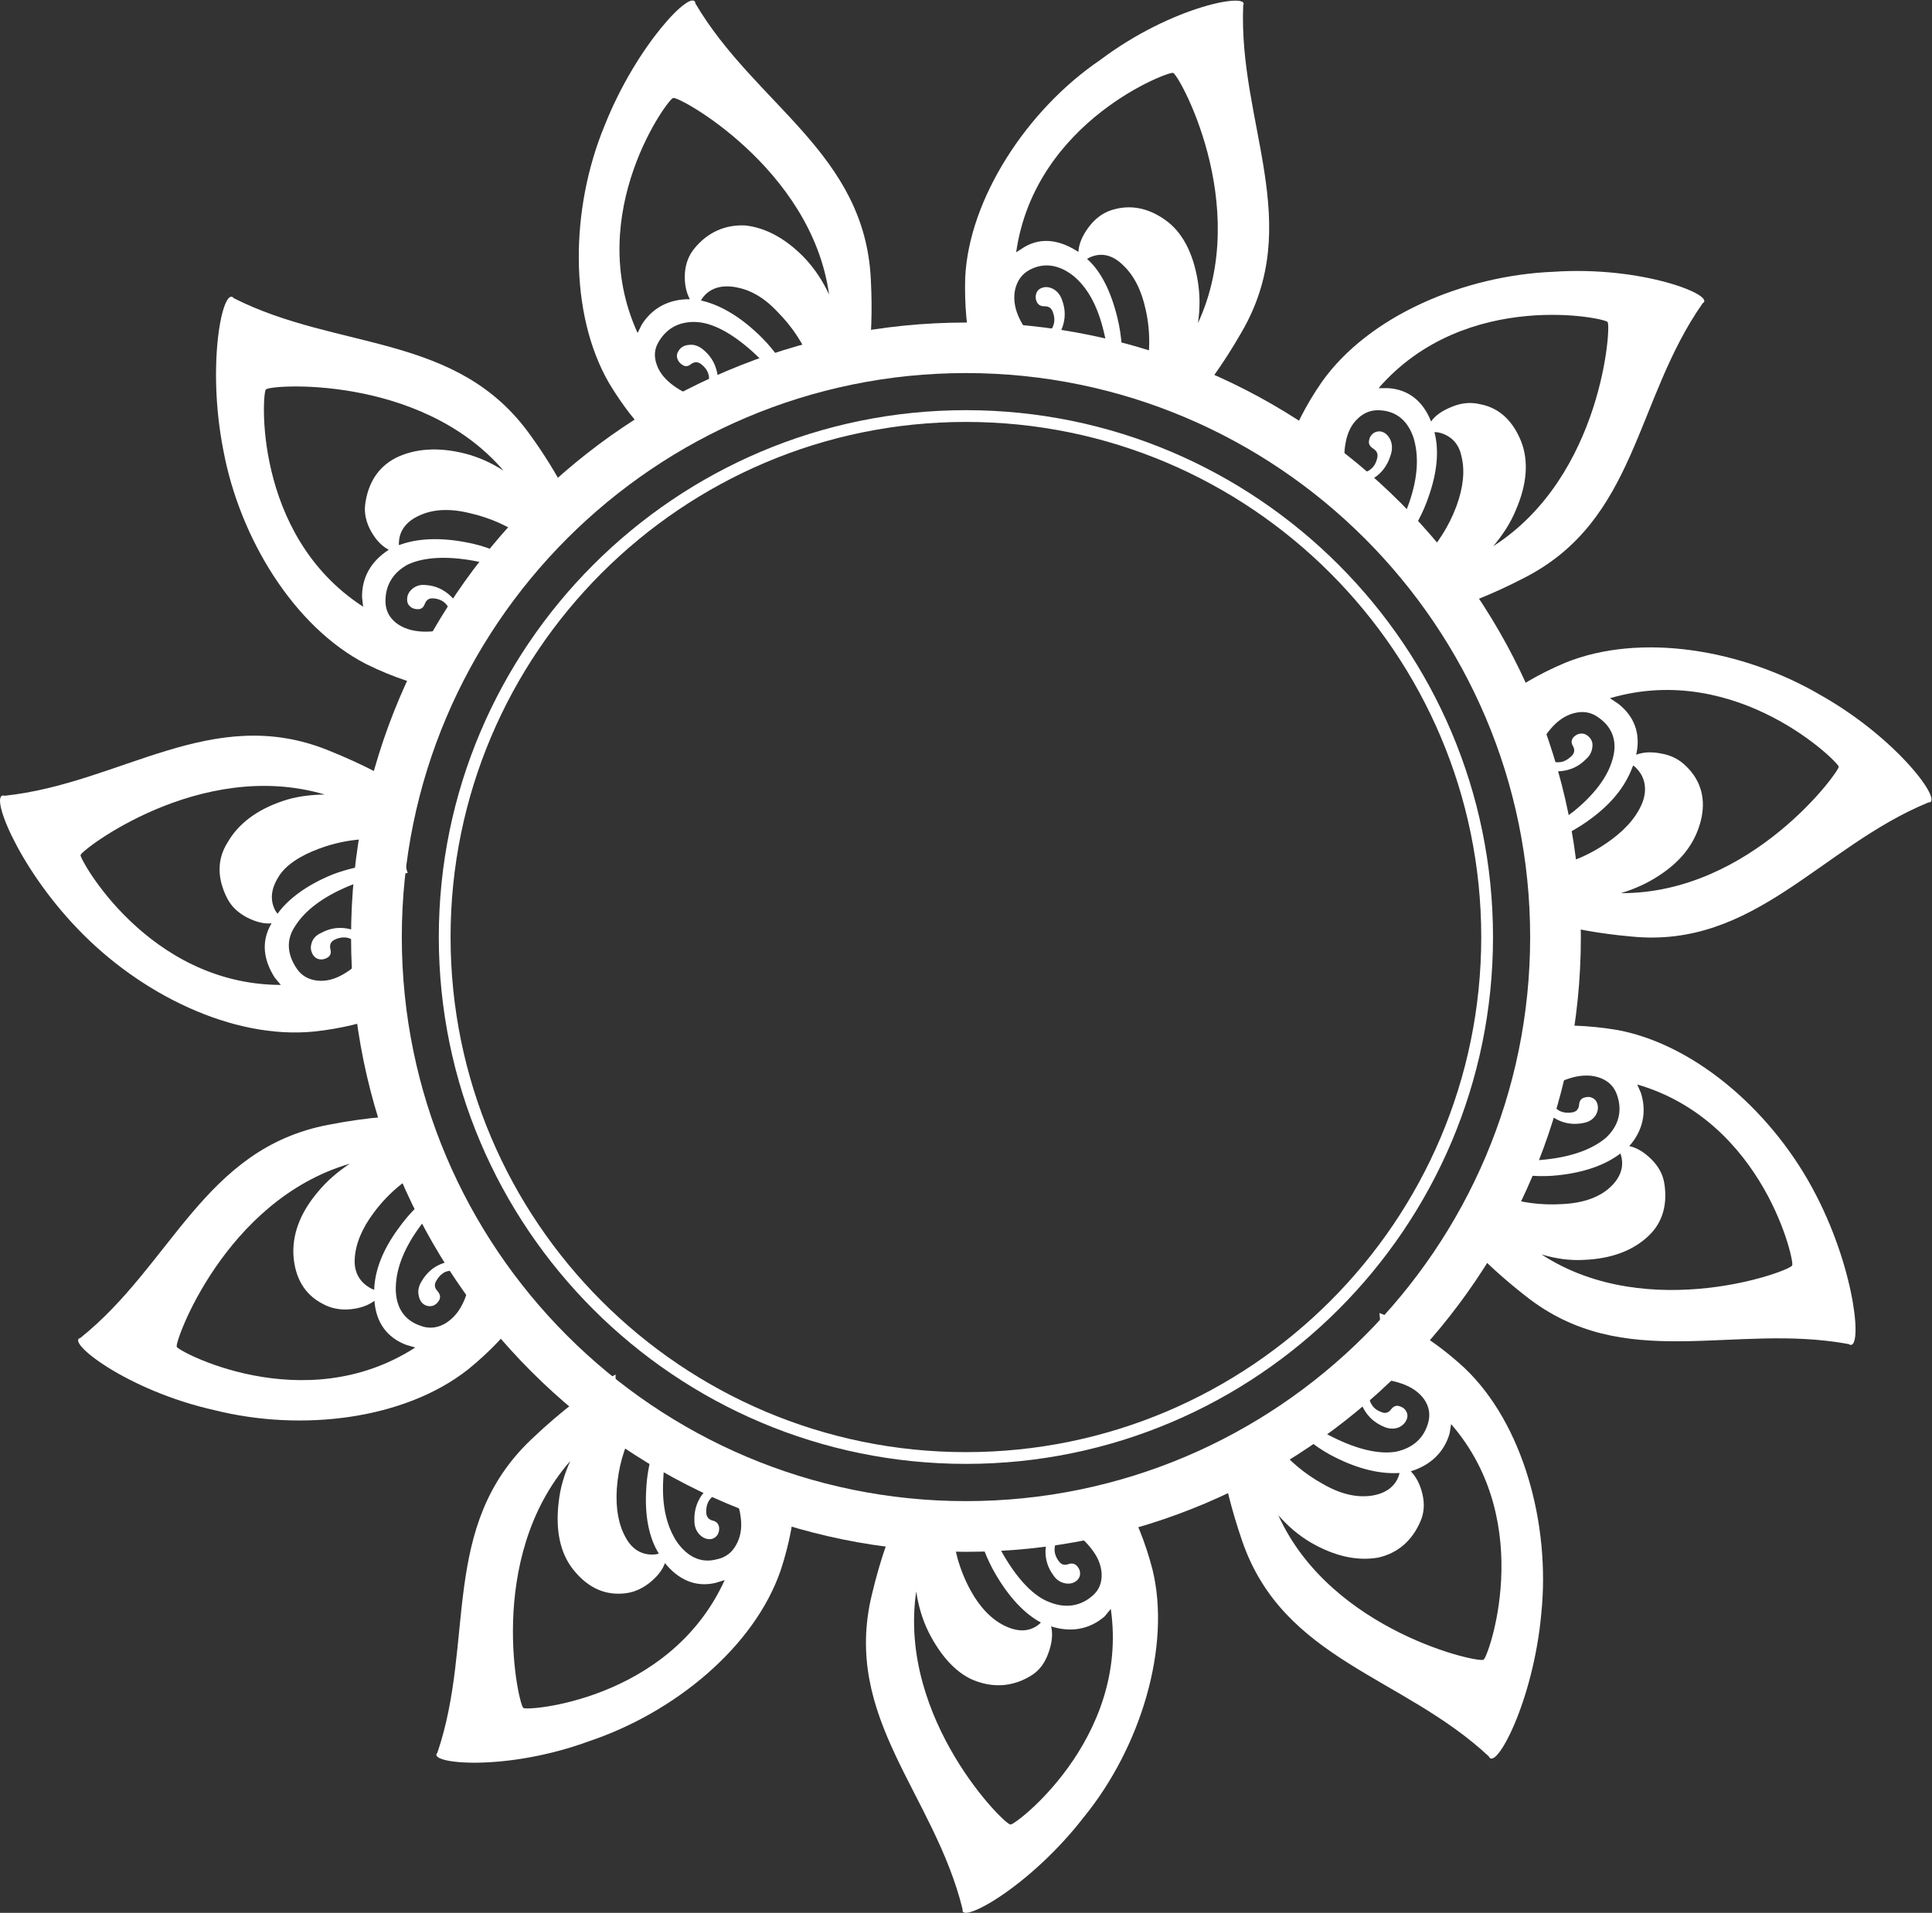 <?xml version="1.0" encoding="UTF-8" standalone="no"?> <svg xmlns:dc="http://purl.org/dc/elements/1.1/" xmlns:cc="http://creativecommons.org/ns#" xmlns:rdf="http://www.w3.org/1999/02/22-rdf-syntax-ns#" xmlns:svg="http://www.w3.org/2000/svg" xmlns="http://www.w3.org/2000/svg" viewBox="0 0 218.88 216.76" height="216.76" width="218.88" xml:space="preserve" id="svg2"><rect x="0" y="0" width="218.88" height="216.76" fill="#333333" stroke="none"/><defs id="defs6"><clipPath id="clipPath18"><path id="path16" d="M 0,0 H 164.16 V 162.57 H 0 Z"></path></clipPath></defs><g transform="matrix(1.333,0,0,-1.333,0,216.76)" id="g10"><g id="g12"><g clip-path="url(#clipPath18)" id="g14"><g transform="translate(132.348,67.43)" id="g20"><path id="path22" style="fill:#ffffff;fill-opacity:1;fill-rule:nonzero;stroke:none" d="M 0,0 C 0.686,-0.35 1.438,-0.448 2.242,-0.281 2.681,-0.202 3.023,0.01 3.25,0.341 3.455,0.666 3.519,1.031 3.4,1.381 3.321,1.608 3.198,1.756 2.999,1.84 2.799,1.948 2.601,1.953 2.357,1.889 2.049,1.82 1.891,1.628 1.86,1.283 1.84,0.932 1.665,0.7 1.329,0.626 0.88,0.543 0.533,0.592 0.222,0.735 -0.076,0.878 -0.31,1.154 -0.441,1.5 -0.517,1.667 -0.54,1.83 -0.547,1.978 -0.617,1.529 -0.74,1.095 -0.9,0.671 -0.656,0.415 -0.37,0.187 0,0"></path></g><g transform="translate(152.311,55.042)" id="g24"><path id="path26" style="fill:#ffffff;fill-opacity:1;fill-rule:nonzero;stroke:none" d="m 0,0 c 0.108,-0.385 -12.146,-5.05 -21.302,0.932 1.213,-0.365 2.399,-0.532 3.563,-0.468 2.335,0.084 4.189,0.779 5.491,1.997 1.31,1.203 1.66,2.826 1.386,4.522 -0.13,0.789 -0.518,1.47 -1.134,2.072 -0.621,0.601 -1.225,0.952 -1.842,1.084 1.168,1.317 1.489,2.895 0.999,4.493 l -0.321,0.745 C -2.316,12.216 0.281,0.094 0,0 m 2.042,5.962 c -3.494,6.841 -10.043,12.724 -16.807,14.031 -2.629,0.449 -4.888,0.478 -6.875,0.276 0.688,-1.055 1.107,-2.298 1.23,-3.57 h 0.245 c -0.087,-0.045 -0.163,-0.099 -0.232,-0.158 0.037,-0.557 0.032,-1.115 -0.025,-1.657 0.202,0.493 0.829,0.848 1.891,1.124 0.827,0.192 1.593,0.178 2.282,-0.098 0.69,-0.277 1.154,-0.755 1.383,-1.461 0.441,-1.301 0.15,-2.544 -0.915,-3.565 -1.135,-0.991 -2.907,-1.657 -5.26,-1.894 -1.21,-0.133 -2.345,-0.108 -3.434,0.025 0.051,-0.355 0.081,-0.71 0.081,-1.065 1.543,-0.34 3.053,-0.454 4.505,-0.291 2.232,0.237 4.029,0.878 5.291,1.849 0.037,-0.059 0.057,-0.152 0.092,-0.296 0.222,-0.961 -0.161,-1.879 -1.053,-2.658 -0.9,-0.789 -2.224,-1.267 -3.997,-1.346 -1.81,-0.114 -3.487,0.133 -5.07,0.646 -0.409,-1.667 -1.344,-3.166 -2.776,-4.147 1.267,-1.362 2.828,-2.807 4.724,-4.291 8.394,-6.668 17.65,-2.283 27.482,-4.108 1.21,-0.839 0.673,5.997 -2.762,12.654"></path></g><g transform="translate(126.088,21.532)" id="g28"><path id="path30" style="fill:#ffffff;fill-opacity:1;fill-rule:nonzero;stroke:none" d="m 0,0 c -0.124,-0.385 -12.943,2.313 -17.443,12.27 0.836,-0.952 1.728,-1.711 2.754,-2.318 2.022,-1.173 3.953,-1.592 5.718,-1.287 1.714,0.375 2.914,1.48 3.6,3.067 0.316,0.716 0.375,1.495 0.176,2.338 -0.2,0.843 -0.553,1.494 -0.992,1.933 1.687,0.513 2.845,1.628 3.304,3.226 l 0.124,0.788 C 4.621,11.516 0.283,-0.089 0,0 m -1.603,24.772 c -2.569,2.372 -5.038,3.807 -7.245,4.69 0.146,-1.218 0.033,-2.476 -0.35,-3.62 0.427,-0.301 0.866,-0.622 1.275,-0.923 -0.456,0.021 -0.868,-0.009 -1.23,-0.132 -0.296,-0.109 -0.528,-0.252 -0.737,-0.444 -0.119,-0.242 -0.294,-0.464 -0.472,-0.666 -0.036,-0.143 -0.086,-0.266 -0.12,-0.409 -0.143,-0.696 -0.055,-1.377 0.352,-2.057 0.397,-0.666 0.964,-1.144 1.741,-1.455 0.409,-0.162 0.816,-0.162 1.184,-0.019 0.362,0.167 0.597,0.419 0.715,0.798 0.044,0.222 0.022,0.415 -0.109,0.607 -0.098,0.182 -0.274,0.301 -0.5,0.38 -0.289,0.113 -0.548,0.03 -0.755,-0.247 -0.212,-0.286 -0.491,-0.39 -0.828,-0.236 -0.402,0.142 -0.686,0.369 -0.851,0.68 -0.18,0.296 -0.244,0.621 -0.131,1.006 0.232,1.085 1.107,1.292 2.727,0.725 0.812,-0.281 1.446,-0.715 1.882,-1.317 0.419,-0.601 0.54,-1.253 0.363,-1.948 -0.346,-1.341 -1.3,-2.199 -2.728,-2.51 -1.445,-0.256 -3.341,0.197 -5.439,1.253 -0.969,0.473 -1.84,1.035 -2.622,1.657 -0.157,-0.311 -0.357,-0.622 -0.571,-0.898 1.047,-1.02 2.179,-1.874 3.427,-2.49 2.024,-1.021 3.878,-1.44 5.481,-1.337 0,-0.084 -0.042,-0.148 -0.086,-0.31 -0.347,-0.898 -1.159,-1.466 -2.35,-1.628 -1.201,-0.153 -2.527,0.114 -4.073,1.002 -1.603,0.887 -2.89,2.001 -3.953,3.308 -1.055,-0.7 -2.389,-1.149 -3.99,-1.149 -0.268,0 -0.483,0.01 -0.717,0.05 0.315,-2.057 0.892,-4.409 1.804,-7.068 3.502,-10.154 13.644,-11.466 20.955,-18.296 0.56,-1.346 3.79,4.666 4.463,12.147 0.784,7.605 -1.561,16.151 -6.512,20.856"></path></g><g transform="translate(85.885,7.516)" id="g32"><path id="path34" style="fill:#ffffff;fill-opacity:1;fill-rule:nonzero;stroke:none" d="m 0,0 c -0.313,-0.237 -9.607,8.891 -8.016,19.806 0.187,-1.229 0.52,-2.388 1.06,-3.472 1.043,-2.062 2.456,-3.635 4.115,-4.183 1.623,-0.567 3.238,-0.38 4.69,0.563 0.647,0.419 1.11,1.085 1.394,1.923 0.301,0.858 0.357,1.578 0.207,2.2 1.701,-0.548 3.287,-0.247 4.549,0.848 l 0.523,0.636 C 10.125,7.171 0.187,-0.237 0,0 M 12.068,21.66 C 11.451,24.027 10.64,25.975 9.728,27.593 8.835,26.922 7.748,26.463 6.421,26.29 6.561,25.926 6.697,25.575 6.838,25.225 6.493,25.442 6.096,25.669 5.719,25.739 4.983,25.951 4.35,25.778 3.807,25.236 3.292,24.742 3.025,24.106 2.974,23.342 2.942,22.572 3.149,21.837 3.65,21.167 c 0.254,-0.38 0.592,-0.592 0.993,-0.671 0.39,-0.074 0.73,0.009 1.013,0.251 0.164,0.168 0.255,0.351 0.255,0.553 0.015,0.222 -0.06,0.419 -0.217,0.621 -0.2,0.237 -0.434,0.321 -0.772,0.207 -0.343,-0.123 -0.607,-0.049 -0.821,0.252 -0.254,0.345 -0.372,0.695 -0.355,1.03 0,0.365 0.158,0.651 0.441,0.918 C 4.976,25.097 5.82,24.776 6.875,23.43 7.39,22.775 7.691,22.094 7.743,21.339 7.78,20.575 7.533,19.934 6.996,19.465 5.968,18.548 4.703,18.351 3.356,18.878 c -1.376,0.494 -2.72,1.929 -3.928,3.985 -0.552,0.932 -0.967,1.879 -1.287,2.811 -0.326,-0.099 -0.678,-0.163 -1.031,-0.217 0.34,-1.489 0.856,-2.875 1.603,-4.157 1.142,-1.963 2.468,-3.393 3.864,-4.133 C 2.545,17.117 2.476,17.053 2.35,16.955 1.551,16.353 0.584,16.358 -0.508,16.891 c -1.08,0.527 -2.088,1.538 -2.89,3.008 -0.969,1.776 -1.447,3.625 -1.58,5.504 -1.751,0.182 -3.115,0.927 -4.118,1.938 -0.989,-2.071 -1.938,-4.631 -2.686,-7.792 -2.556,-10.509 5.292,-16.945 7.709,-26.764 -0.279,-1.337 5.708,1.884 10.319,7.856 4.789,5.879 7.422,14.45 5.822,21.019"></path></g><g transform="translate(44.486,17.424)" id="g36"><path id="path38" style="fill:#ffffff;fill-opacity:1;fill-rule:nonzero;stroke:none" d="M 0,0 C -0.358,0.02 -3.312,12.645 3.982,20.989 3.481,19.87 3.129,18.716 2.998,17.507 2.705,15.1 3.129,13.167 4.199,11.801 5.272,10.43 6.655,9.577 8.453,9.72 c 0.791,0.05 1.538,0.346 2.239,0.888 0.702,0.562 1.126,1.114 1.336,1.701 1.139,-1.41 2.592,-2.081 4.293,-1.686 l 0.784,0.241 C 12.398,0.513 0.02,-0.301 0,0 m 19.633,18.646 c -0.069,-0.35 -0.146,-0.709 -0.22,-1.055 -0.157,0.389 -0.377,0.74 -0.665,0.997 -0.553,0.497 -1.164,0.704 -1.907,0.576 -0.695,-0.128 -1.267,-0.488 -1.708,-1.114 -0.435,-0.641 -0.642,-1.361 -0.6,-2.21 0.008,-0.453 0.165,-0.828 0.449,-1.119 0.284,-0.291 0.616,-0.414 0.992,-0.37 0.226,0.05 0.391,0.173 0.515,0.346 0.106,0.182 0.165,0.399 0.145,0.621 -0.039,0.31 -0.199,0.508 -0.528,0.596 -0.357,0.089 -0.552,0.311 -0.567,0.686 -0.017,0.444 0.077,0.799 0.274,1.075 0.2,0.291 0.476,0.463 0.851,0.517 1.045,0.148 1.642,-0.453 1.819,-2.125 0.094,-0.828 -0.044,-1.588 -0.416,-2.234 -0.358,-0.65 -0.905,-1.055 -1.632,-1.203 -1.408,-0.38 -2.545,0.281 -3.391,1.479 -0.816,1.253 -1.312,2.954 -1.154,5.41 0.024,0.651 0.113,1.293 0.212,1.914 -0.395,0.153 -0.74,0.335 -1.077,0.543 -0.314,-1.111 -0.536,-2.24 -0.587,-3.379 -0.144,-2.333 0.254,-4.167 1.07,-5.484 -0.077,-0.024 -0.175,-0.049 -0.316,-0.069 -1.003,-0.089 -1.891,0.33 -2.483,1.405 -0.619,1.086 -0.878,2.477 -0.772,4.173 0.126,1.82 0.602,3.447 1.371,4.951 C 8.31,24.919 7.811,26.621 7.831,28.342 5.726,27.119 3.307,25.339 0.676,22.829 -7.149,15.406 -4.089,5.671 -7.314,-3.817 c -0.915,-0.932 5.768,-1.647 12.946,1.001 7.22,2.431 14.01,7.999 16.242,14.538 0.73,2.23 1.087,4.217 1.209,6.042 -1.332,0.025 -2.496,0.35 -3.45,0.882"></path></g><g transform="translate(15.025,48.123)" id="g40"><path id="path42" style="fill:#ffffff;fill-opacity:1;fill-rule:nonzero;stroke:none" d="M 0,0 C -0.254,0.251 4.051,12.452 14.704,15.56 13.661,14.869 12.746,14.085 11.974,13.143 10.401,11.279 9.802,9.435 9.92,7.689 c 0.138,-1.737 0.861,-3.201 2.471,-4.035 0.69,-0.384 1.477,-0.547 2.342,-0.468 0.886,0.084 1.549,0.335 2.064,0.72 0.136,-1.834 1.06,-3.122 2.695,-3.744 l 0.777,-0.226 C 10.743,-6.214 -0.121,-0.257 0,0 M 26.912,5.445 C 26.56,5.08 26.209,4.71 25.857,4.345 25.938,4.793 25.933,5.193 25.839,5.567 25.669,6.293 25.191,6.771 24.525,7.062 23.884,7.334 23.206,7.334 22.501,7.052 21.778,6.771 21.214,6.268 20.784,5.524 20.55,5.139 20.471,4.719 20.565,4.335 20.641,3.94 20.841,3.62 21.228,3.491 c 0.21,-0.069 0.424,-0.053 0.612,0.02 0.19,0.099 0.347,0.237 0.461,0.449 0.148,0.281 0.066,0.518 -0.153,0.785 -0.239,0.251 -0.284,0.551 -0.094,0.857 0.222,0.39 0.496,0.641 0.804,0.774 C 23.181,6.49 23.507,6.49 23.859,6.337 24.818,5.903 25.018,5.08 24.254,3.575 23.869,2.816 23.349,2.273 22.698,1.913 22.03,1.573 21.364,1.524 20.671,1.8 c -1.368,0.473 -2.034,1.578 -2.059,3.052 -0.015,1.524 0.528,3.226 1.928,5.198 0.723,1.017 1.521,1.874 2.362,2.649 -0.204,0.256 -0.397,0.527 -0.584,0.809 -1.363,-0.977 -2.537,-2.116 -3.487,-3.458 -1.388,-1.898 -1.999,-3.614 -2.053,-5.198 -0.075,0.006 -0.171,0.055 -0.304,0.124 -0.86,0.469 -1.432,1.283 -1.351,2.515 0.069,1.233 0.604,2.559 1.634,3.926 1.32,1.775 2.935,3.028 4.775,3.945 -0.4,1.376 -0.424,2.895 -0.075,4.3 C 19.1,19.722 16.259,19.529 12.886,18.868 2.31,16.861 -0.392,6.998 -8.189,0.754 c -1.309,-0.305 3.968,-4.488 11.412,-6.15 7.405,-1.849 16.141,-0.793 21.546,3.478 1.928,1.568 3.388,3.161 4.493,4.705 -1.043,0.655 -1.815,1.592 -2.35,2.658"></path></g><g transform="translate(6.848,89.919)" id="g44"><path id="path46" style="fill:#ffffff;fill-opacity:1;fill-rule:nonzero;stroke:none" d="M 0,0 C -0.069,0.32 10.125,8.295 20.752,5.149 19.507,5.134 18.235,4.971 17.143,4.582 14.958,3.842 13.4,2.648 12.507,1.095 c -0.969,-1.509 -0.856,-3.161 -0.069,-4.72 0.35,-0.715 0.907,-1.248 1.686,-1.667 0.774,-0.394 1.472,-0.572 2.109,-0.508 -0.957,-1.602 -0.631,-3.21 0.273,-4.621 l 0.514,-0.616 C 5.669,-11.017 -0.163,-0.173 0,0 m 24.118,-10.332 c 0.17,0.178 0.294,0.355 0.419,0.538 -0.061,0.7 -0.017,1.415 0.129,2.125 -0.077,0.119 -0.129,0.237 -0.23,0.33 -0.461,0.583 -0.964,0.943 -1.726,1.086 -0.754,0.148 -1.509,0.044 -2.261,-0.36 -0.431,-0.188 -0.712,-0.499 -0.811,-0.863 -0.131,-0.395 -0.064,-0.735 0.153,-1.061 0.14,-0.187 0.311,-0.286 0.533,-0.325 0.204,-0.025 0.423,0.005 0.626,0.128 0.276,0.153 0.37,0.39 0.286,0.72 -0.091,0.37 0.01,0.626 0.31,0.799 0.39,0.197 0.748,0.251 1.08,0.197 0.361,-0.068 0.642,-0.242 0.871,-0.562 0.68,-0.893 0.308,-1.687 -1.151,-2.54 -0.743,-0.434 -1.48,-0.631 -2.212,-0.552 -0.735,0.079 -1.32,0.394 -1.739,0.991 -0.794,1.154 -1.001,2.436 -0.128,3.689 0.818,1.282 2.301,2.421 4.468,3.334 1.677,0.72 3.398,1.04 5.065,1.129 -0.096,0.286 -0.165,0.567 -0.23,0.853 -2.236,0.045 -4.401,-0.266 -6.319,-1.04 -2.06,-0.873 -3.576,-1.983 -4.51,-3.265 -0.052,0.049 -0.101,0.128 -0.185,0.256 -0.469,0.873 -0.385,1.826 0.249,2.846 0.589,1.016 1.869,1.835 3.479,2.431 2.407,0.893 4.764,1.001 7.097,0.597 0,1.381 0.36,2.777 1.047,3.955 C 26.51,6.386 24.094,7.688 21.039,8.911 11.156,12.901 3.433,6.095 -6.45,5.045 c -1.413,0.444 1.008,-5.918 6.218,-11.328 5.309,-5.548 13.146,-9.395 20.053,-8.719 2.31,0.246 4.273,0.745 5.969,1.376 -0.661,1.006 -1.07,2.189 -1.218,3.398 -0.145,-0.025 -0.311,-0.079 -0.454,-0.104"></path></g><g transform="translate(31.536,117.447)" id="g48"><path id="path50" style="fill:#ffffff;fill-opacity:1;fill-rule:nonzero;stroke:none" d="M 0,0 C 0.422,-0.759 0.937,-1.277 1.504,-1.573 0,-2.54 -0.796,-3.936 -0.764,-5.617 l 0.091,-0.794 c -9.469,6.13 -8.564,18.469 -8.263,18.454 C -8.921,12.452 4.13,13.458 11.256,5.158 10.167,5.849 9.119,6.317 7.957,6.613 5.696,7.18 3.709,7.032 2.111,6.243 0.54,5.44 -0.276,4.014 -0.5,2.273 -0.594,1.514 -0.414,0.74 0,0 m 3.119,-2.831 c 1.347,0.632 3.27,0.745 5.6,0.325 1.492,-0.265 2.838,-0.744 4.039,-1.346 -0.019,0.361 -0.019,0.745 0,1.1 -1.546,0.908 -3.136,1.549 -4.764,1.83 -2.226,0.414 -4.123,0.31 -5.619,-0.257 -0.025,0.069 -0.005,0.168 0,0.321 0.064,0.972 0.692,1.751 1.78,2.219 1.1,0.498 2.471,0.607 4.202,0.188 1.824,-0.414 3.407,-1.144 4.786,-2.136 0.567,1.697 1.689,3.176 3.358,4.01 -0.779,1.454 -1.721,3.037 -2.939,4.714 -6.204,8.759 -16.314,7.171 -25.226,11.674 -0.919,1.144 -2.339,-5.544 -0.894,-12.907 1.393,-7.516 6.036,-15.051 12.129,-18.187 2.407,-1.194 4.604,-1.86 6.576,-2.23 0.04,1.189 0.324,2.348 0.849,3.388 -0.454,0.143 -0.888,0.311 -1.335,0.474 0.447,0.088 0.836,0.261 1.145,0.483 0.616,0.449 0.885,1.031 0.843,1.815 C 7.6,-6.648 7.294,-5.992 6.737,-5.479 6.165,-4.951 5.486,-4.626 4.663,-4.572 4.2,-4.517 3.842,-4.626 3.519,-4.883 3.211,-5.139 3.053,-5.449 3.067,-5.839 c 0,-0.232 0.089,-0.414 0.247,-0.547 0.155,-0.153 0.36,-0.223 0.607,-0.237 0.321,-0.025 0.523,0.123 0.641,0.434 0.133,0.355 0.365,0.518 0.73,0.483 0.422,-0.029 0.767,-0.172 1.011,-0.414 0.254,-0.242 0.392,-0.547 0.416,-0.932 0.074,-1.115 -0.705,-1.544 -2.413,-1.475 -0.856,0.055 -1.584,0.281 -2.175,0.735 -0.58,0.459 -0.886,1.055 -0.905,1.771 -0.03,1.395 0.616,2.5 1.893,3.19"></path></g><g transform="translate(54.542,135.014)" id="g52"><path id="path54" style="fill:#ffffff;fill-opacity:1;fill-rule:nonzero;stroke:none" d="M 0,0 -0.352,-0.71 C -5.028,9.518 2.406,19.436 2.668,19.258 2.885,19.593 14.43,13.375 15.922,2.554 15.409,3.674 14.748,4.675 13.949,5.553 12.337,7.269 10.586,8.226 8.83,8.428 7.082,8.527 5.585,7.831 4.486,6.49 3.997,5.898 3.713,5.178 3.664,4.31 3.62,3.413 3.795,2.702 4.091,2.16 2.3,2.18 0.885,1.41 0,0 m 4.774,0.212 c 1.46,-0.123 3.156,-1.124 4.885,-2.732 0.811,-0.765 1.509,-1.568 2.086,-2.402 0.256,0.256 0.498,0.503 0.779,0.725 -0.73,1.282 -1.583,2.412 -2.628,3.393 C 8.258,0.75 6.609,1.701 5.033,2.052 5.057,2.106 5.107,2.195 5.195,2.308 5.792,3.082 6.724,3.388 7.91,3.196 9.104,2.998 10.302,2.406 11.525,1.1 c 1.295,-1.297 2.224,-2.757 2.851,-4.296 0.761,0.271 1.61,0.41 2.542,0.41 0.858,0 1.64,-0.129 2.342,-0.351 0.247,1.983 0.351,4.301 0.212,6.934 -0.483,10.781 -9.821,14.869 -14.908,23.5 -0.153,1.464 -4.978,-3.438 -7.737,-10.416 -2.91,-7.053 -3.024,-15.944 0.389,-21.842 1.541,-2.565 3.206,-4.449 4.833,-5.869 0.508,1.041 1.262,1.928 2.256,2.594 -0.372,0.459 -0.735,0.907 -1.062,1.366 0.416,-0.158 0.828,-0.227 1.223,-0.212 0.749,0.035 1.314,0.37 1.686,1.06 0.333,0.622 0.427,1.317 0.227,2.067 C 6.196,-3.196 5.792,-2.574 5.146,-2.062 4.774,-1.785 4.399,-1.667 3.997,-1.726 3.6,-1.756 3.297,-1.934 3.112,-2.259 2.979,-2.466 2.959,-2.648 3.018,-2.86 3.072,-3.068 3.205,-3.245 3.403,-3.388 3.659,-3.581 3.908,-3.581 4.177,-3.364 4.478,-3.142 4.764,-3.142 5.048,-3.359 5.39,-3.625 5.605,-3.931 5.679,-4.261 5.768,-4.596 5.718,-4.927 5.523,-5.262 4.995,-6.234 4.091,-6.189 2.7,-5.188 c -0.708,0.522 -1.194,1.1 -1.432,1.8 -0.25,0.705 -0.193,1.341 0.189,1.958 0.716,1.203 1.874,1.755 3.317,1.642"></path></g><g transform="translate(101.816,135.142)" id="g56"><path id="path58" style="fill:#ffffff;fill-opacity:1;fill-rule:nonzero;stroke:none" d="m 0,0 c 0.18,1.228 0.18,2.446 -0.027,3.635 -0.39,2.362 -1.342,4.157 -2.764,5.139 -1.416,1.016 -2.999,1.366 -4.658,0.799 -0.762,-0.267 -1.386,-0.785 -1.904,-1.5 -0.508,-0.71 -0.776,-1.386 -0.811,-2.022 -1.477,0.967 -3.058,1.312 -4.579,0.424 l -0.71,-0.453 C -13.838,17.295 -2.232,21.517 -2.118,21.265 -1.755,21.379 4.648,10.081 0,0 m 3.844,27.021 c 0.597,1.104 -6.006,-0.02 -12.146,-4.646 -6.239,-4.226 -11.166,-11.821 -11.481,-18.499 -0.069,-2.396 0.145,-4.487 0.547,-6.263 0.304,0.03 0.609,0.045 0.947,0.045 1.013,0 1.931,-0.178 2.73,-0.479 -0.069,0.582 -0.146,1.169 -0.19,1.746 0.269,-0.345 0.577,-0.582 0.917,-0.779 0.673,-0.326 1.312,-0.405 1.992,-0.049 0.642,0.335 1.068,0.863 1.327,1.578 0.257,0.74 0.257,1.494 -0.037,2.283 -0.14,0.429 -0.409,0.755 -0.757,0.947 -0.357,0.182 -0.707,0.217 -1.06,0.049 -0.188,-0.098 -0.328,-0.241 -0.382,-0.454 -0.064,-0.192 -0.064,-0.404 0.024,-0.641 0.131,-0.3 0.338,-0.428 0.678,-0.428 0.368,0.009 0.614,-0.159 0.715,-0.509 0.153,-0.399 0.163,-0.769 0.047,-1.094 -0.096,-0.326 -0.315,-0.568 -0.656,-0.735 -0.978,-0.484 -1.713,0.069 -2.349,1.563 -0.321,0.775 -0.402,1.524 -0.24,2.249 0.19,0.73 0.572,1.282 1.238,1.632 1.245,0.656 2.52,0.4 3.669,-0.493 1.145,-0.922 2.089,-2.466 2.641,-4.872 0.304,-1.223 0.449,-2.417 0.454,-3.561 0.232,0.03 0.476,0.045 0.715,0.045 0.101,0 0.199,-0.015 0.299,-0.015 0.14,1.657 0.054,3.259 -0.338,4.828 -0.538,2.224 -1.413,3.975 -2.575,4.99 0.057,0.04 0.158,0.094 0.289,0.153 0.954,0.41 1.898,0.173 2.764,-0.68 0.905,-0.843 1.561,-2.091 1.923,-3.758 0.454,-2.002 0.382,-3.965 -0.064,-5.854 1.581,-0.488 2.76,-1.464 3.559,-2.693 1.481,1.672 3.064,3.817 4.645,6.574 5.435,9.306 -0.267,17.769 0.155,27.82"></path></g><g transform="translate(126.913,116.18)" id="g60"><path id="path62" style="fill:#ffffff;fill-opacity:1;fill-rule:nonzero;stroke:none" d="m 0,0 c 0.794,0.942 1.467,1.963 1.923,3.082 0.962,2.224 1.085,4.182 0.449,5.82 -0.646,1.598 -1.721,2.835 -3.504,3.171 -0.774,0.182 -1.578,0.118 -2.384,-0.223 -0.816,-0.325 -1.413,-0.734 -1.77,-1.252 -0.661,1.702 -1.904,2.727 -3.645,2.836 H -9.747 C -2.316,21.99 9.794,19.347 9.713,19.046 10.038,18.918 9.328,5.977 0,0 m 5.122,23.327 c -7.617,-0.311 -15.717,-3.744 -19.702,-9.38 -1.376,-1.988 -2.298,-3.891 -2.94,-5.627 1.255,-0.326 2.274,-0.977 3.061,-1.805 0.192,0.379 0.401,0.749 0.601,1.104 0.032,-0.424 0.153,-0.813 0.341,-1.149 0.384,-0.646 0.941,-0.981 1.684,-1.085 0.698,-0.079 1.344,0.128 1.948,0.592 0.601,0.473 0.998,1.125 1.218,1.948 0.101,0.444 0.071,0.838 -0.126,1.213 -0.202,0.345 -0.471,0.592 -0.853,0.622 -0.239,0 -0.429,-0.055 -0.592,-0.197 -0.168,-0.144 -0.276,-0.321 -0.313,-0.553 -0.072,-0.316 0.062,-0.523 0.345,-0.715 0.301,-0.192 0.439,-0.444 0.34,-0.809 -0.096,-0.439 -0.303,-0.759 -0.562,-0.952 -0.268,-0.226 -0.582,-0.3 -0.966,-0.271 -1.028,0.173 -1.47,0.893 -1.152,2.545 0.163,0.858 0.481,1.529 1.038,2.046 0.535,0.509 1.164,0.75 1.899,0.696 1.464,-0.084 2.387,-0.977 2.845,-2.373 0.422,-1.449 0.402,-3.234 -0.402,-5.533 -0.313,-0.907 -0.698,-1.74 -1.129,-2.51 0.325,-0.182 0.626,-0.374 0.91,-0.602 0.779,1.125 1.42,2.313 1.854,3.576 0.797,2.224 0.925,4.064 0.533,5.578 0.064,0.019 0.165,0 0.328,-0.015 0.962,-0.217 1.736,-0.843 1.973,-2.062 0.296,-1.193 0.15,-2.613 -0.432,-4.206 -0.659,-1.766 -1.618,-3.216 -2.808,-4.483 0.86,-1.341 1.267,-2.984 1.183,-4.601 2.163,0.606 4.628,1.553 7.424,3.008 9.568,4.907 9.373,15.135 15.131,23.327 1.147,0.641 -5.075,3.186 -12.679,2.673"></path></g><g transform="translate(137.77,86.683)" id="g64"><path id="path66" style="fill:#ffffff;fill-opacity:1;fill-rule:nonzero;stroke:none" d="m 0,0 c 1.181,0.365 2.293,0.858 3.319,1.554 2.032,1.341 3.04,2.919 3.472,4.636 0.422,1.726 0.059,3.309 -1.218,4.562 -0.56,0.581 -1.275,0.961 -2.111,1.109 -0.868,0.178 -1.583,0.133 -2.172,-0.094 0.412,1.805 -0.18,3.3 -1.546,4.35 l -0.686,0.454 C 9.96,19.781 18.649,10.958 18.501,10.746 18.632,10.465 11.116,-0.039 0,0 m 16.936,16.852 c -6.599,3.861 -15.261,5.336 -21.672,2.737 -2.326,-0.977 -4.208,-2.136 -5.734,-3.314 0.834,-0.838 1.413,-1.914 1.736,-3.043 0.407,0.222 0.804,0.444 1.194,0.661 -0.19,-0.395 -0.304,-0.774 -0.333,-1.164 -0.057,-0.745 0.301,-1.312 0.861,-1.805 0.54,-0.434 1.168,-0.631 1.942,-0.548 0.773,0.089 1.455,0.376 2.064,0.987 0.351,0.296 0.538,0.671 0.573,1.075 0.059,0.409 -0.119,0.73 -0.427,0.967 -0.18,0.133 -0.382,0.182 -0.59,0.162 -0.221,-0.029 -0.416,-0.138 -0.571,-0.29 -0.203,-0.232 -0.245,-0.499 -0.057,-0.78 0.18,-0.33 0.113,-0.621 -0.146,-0.863 -0.327,-0.301 -0.665,-0.483 -1.001,-0.498 -0.335,-0.049 -0.644,0.059 -0.937,0.301 -0.87,0.666 -0.762,1.524 0.375,2.747 0.587,0.621 1.243,1.016 1.973,1.159 0.73,0.148 1.381,-0.005 1.967,-0.459 1.169,-0.843 1.556,-2.076 1.125,-3.511 C -1.124,9.918 -2.224,8.414 -4.021,6.954 -5.2,6.037 -6.413,5.341 -7.634,4.823 c 0.22,-0.246 0.422,-0.512 0.597,-0.793 1.699,0.567 3.255,1.356 4.64,2.416 1.892,1.44 2.873,2.895 3.421,4.399 C 1.1,10.82 1.177,10.746 1.275,10.653 1.978,9.952 2.239,8.996 1.879,7.866 1.47,6.702 0.565,5.568 -0.813,4.552 -2.507,3.295 -4.285,2.55 -6.184,2.185 c 0.451,-1.509 0.473,-3.146 0.052,-4.66 1.953,-0.523 4.253,-0.967 6.98,-1.209 10.502,-1.07 16.137,7.63 25.268,11.392 1.373,-0.063 -2.552,5.411 -9.18,9.144"></path></g><g transform="translate(82.095,38.665)" id="g68"><path id="path70" style="fill:none;stroke:#ffffff;stroke-width:1;stroke-linecap:butt;stroke-linejoin:miter;stroke-miterlimit:10;stroke-dasharray:none;stroke-opacity:1" d="m 0,0 c -24.424,0 -44.301,19.854 -44.301,44.286 0,24.421 19.877,44.291 44.301,44.291 24.431,0 44.296,-19.87 44.296,-44.291 C 44.296,19.854 24.431,0 0,0 Z"></path></g><g transform="translate(82.095,130.896)" id="g72"><path id="path74" style="fill:#ffffff;fill-opacity:1;fill-rule:nonzero;stroke:none" d="m 0,0 c -26.441,0 -47.945,-21.502 -47.945,-47.946 0,-26.443 21.504,-47.95 47.945,-47.95 26.441,0 47.953,21.507 47.953,47.95 C 47.953,-21.502 26.441,0 0,0 m 0,-100.206 c -28.81,0 -52.258,23.435 -52.258,52.26 0,28.806 23.448,52.241 52.258,52.241 28.821,0 52.263,-23.435 52.263,-52.241 0,-28.825 -23.442,-52.26 -52.263,-52.26"></path></g></g></g></g></svg> 
